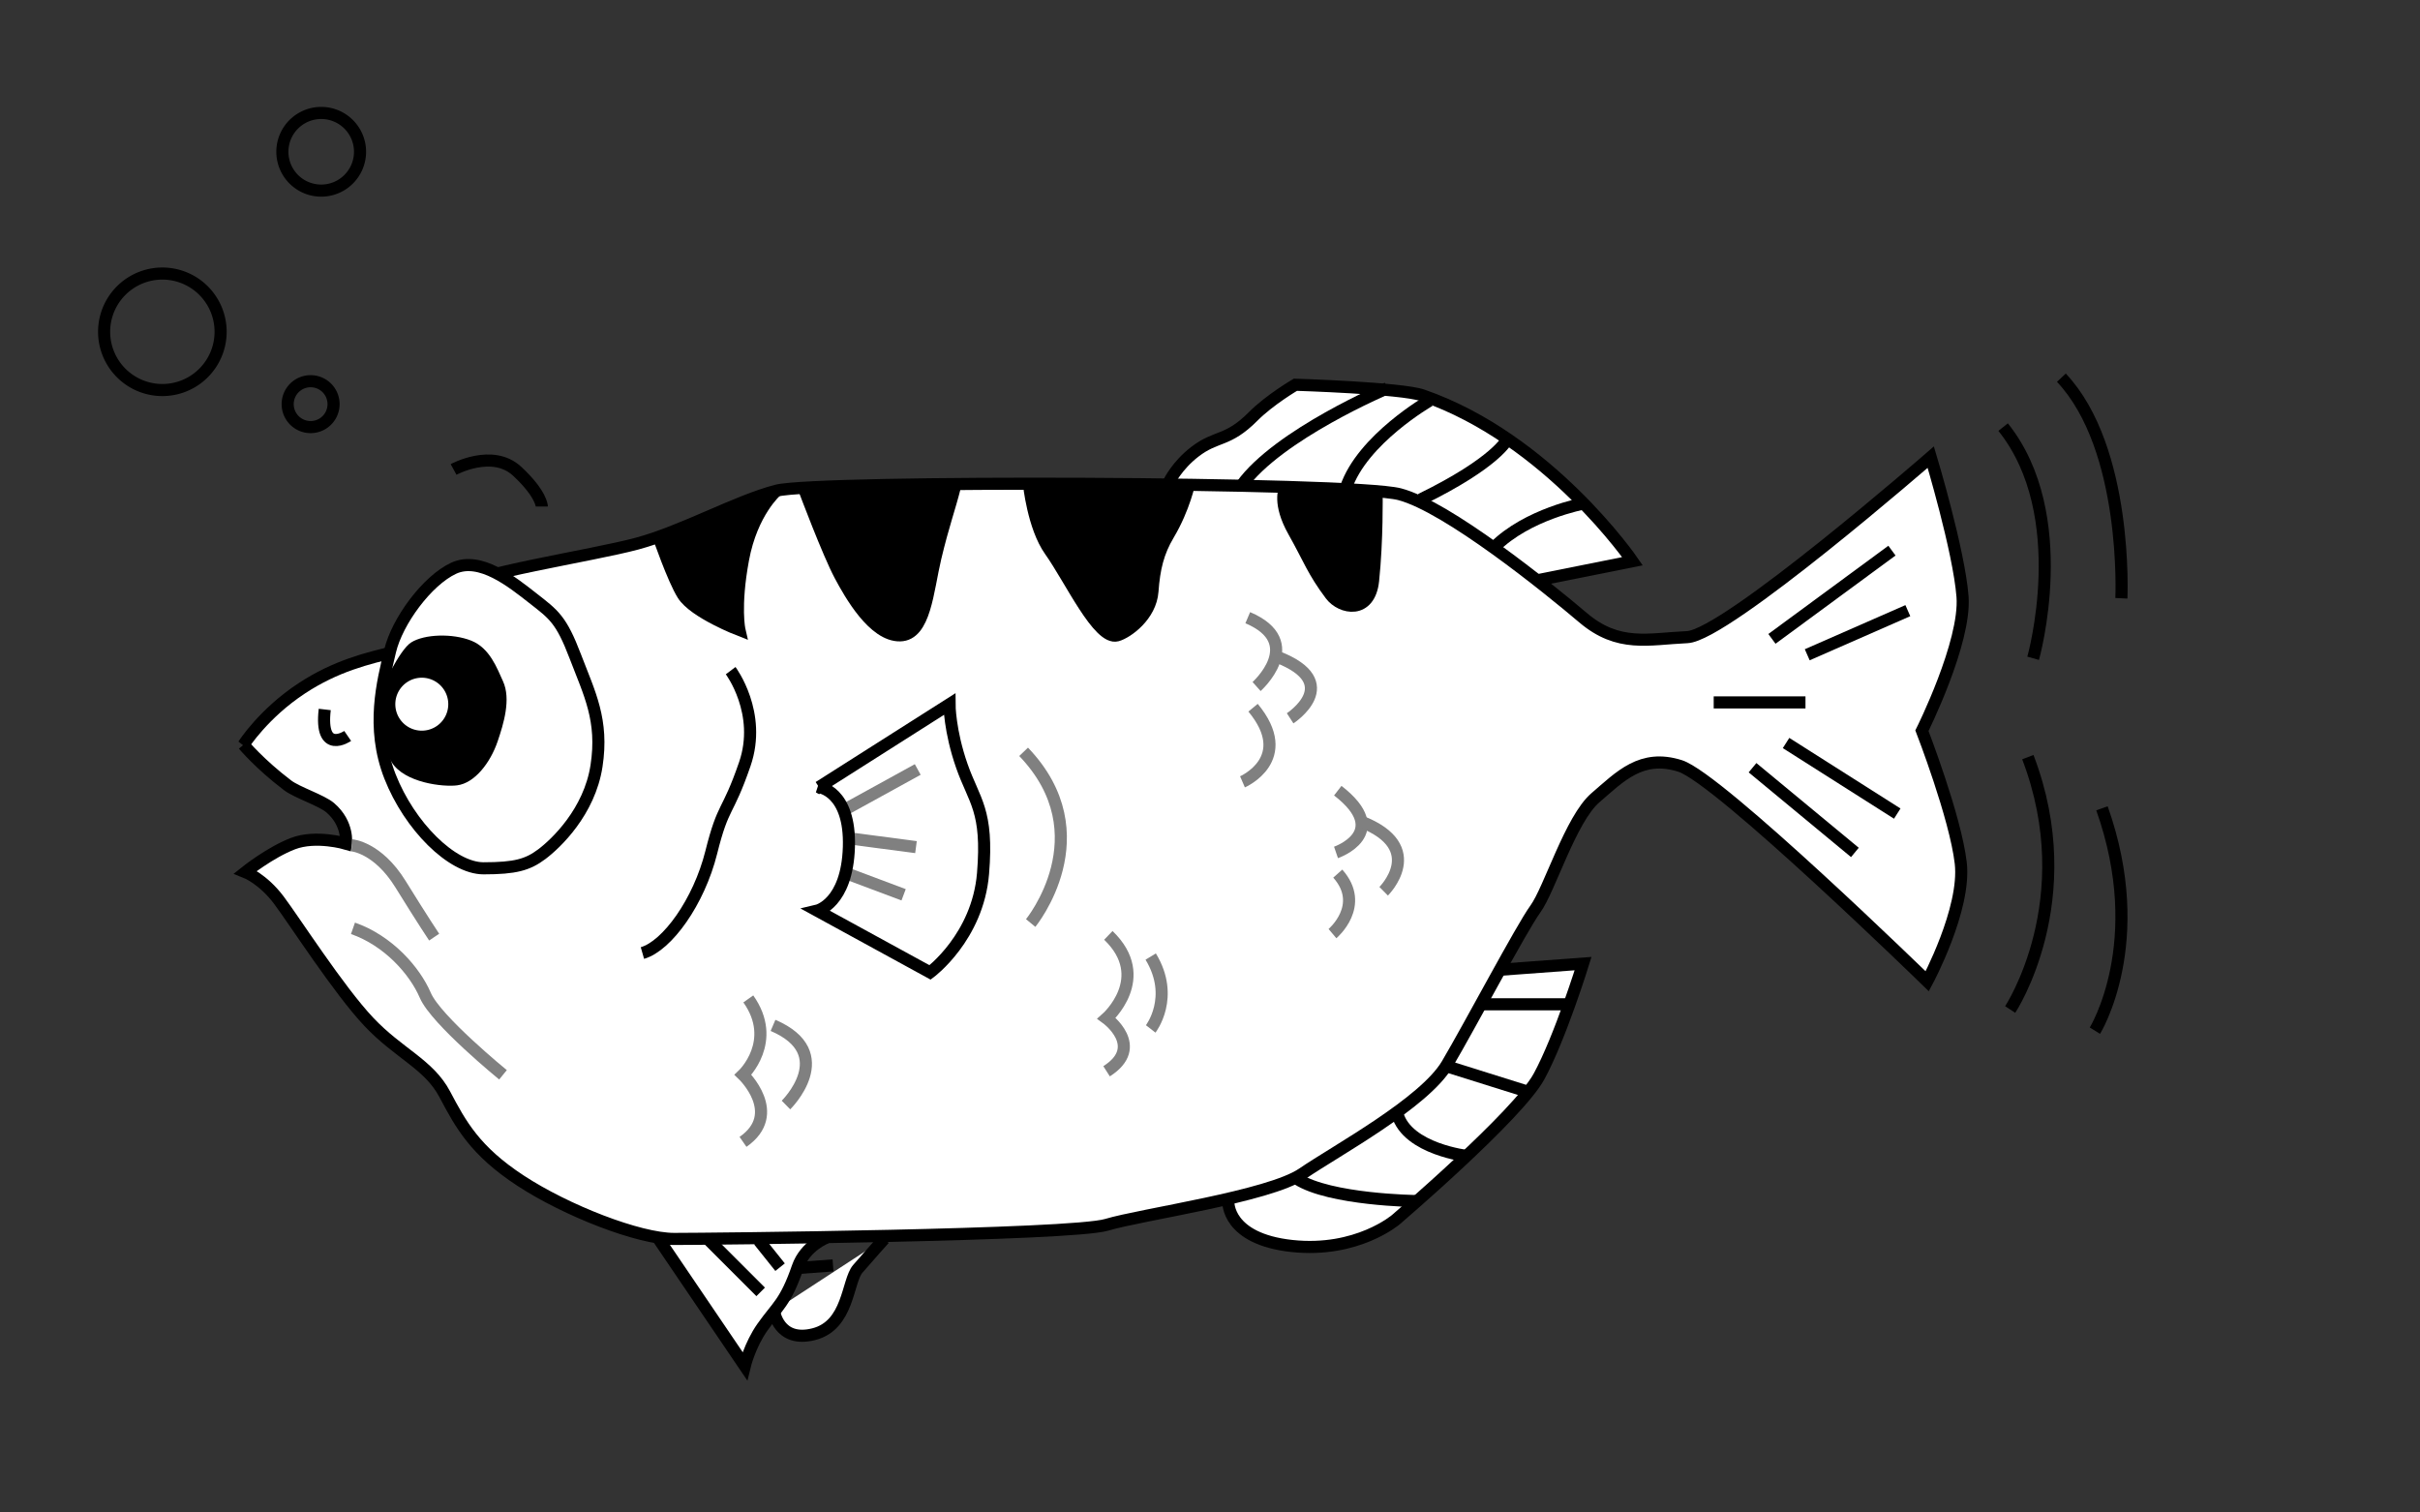 <?xml version="1.0" encoding="UTF-8" standalone="no"?>
<!-- Created with Inkscape (http://www.inkscape.org/) -->

<svg
   xmlns:dc="http://purl.org/dc/elements/1.1/"
   xmlns:cc="http://creativecommons.org/ns#"
   xmlns:rdf="http://www.w3.org/1999/02/22-rdf-syntax-ns#"
   xmlns:svg="http://www.w3.org/2000/svg"
   xmlns="http://www.w3.org/2000/svg"
   xmlns:sodipodi="http://sodipodi.sourceforge.net/DTD/sodipodi-0.dtd"
   xmlns:inkscape="http://www.inkscape.org/namespaces/inkscape"
   width="200"
   height="125"
   id="svg2"
   version="1.1"
   inkscape:version="0.48.5 r10040"
   sodipodi:docname="gdbarcherfish.svg">
  <rect width="100%" height="100%" fill="#333333" stroke="none"/>
  <defs
     id="defs4" />
  <sodipodi:namedview
     id="base"
     pagecolor="#ffffff"
     bordercolor="#666666"
     borderopacity="1.0"
     inkscape:pageopacity="0.0"
     inkscape:pageshadow="2"
     inkscape:zoom="11.313709"
     inkscape:cx="76.057265"
     inkscape:cy="40.112158"
     inkscape:document-units="px"
     inkscape:current-layer="layer1"
     showgrid="false"
     fit-margin-top="0"
     fit-margin-left="0"
     fit-margin-right="0"
     fit-margin-bottom="0"
     inkscape:snap-bbox="false"
     inkscape:bbox-nodes="true"
     inkscape:bbox-paths="true"
     inkscape:snap-bbox-edge-midpoints="true"
     inkscape:snap-bbox-midpoints="true"
     inkscape:snap-global="false"
     inkscape:window-width="1920"
     inkscape:window-height="1033"
     inkscape:window-x="0"
     inkscape:window-y="0"
     inkscape:window-maximized="1">
    <inkscape:grid
       type="xygrid"
       id="grid3880"
       empspacing="5"
       visible="true"
       enabled="true"
       snapvisiblegridlinesonly="true" />
  </sodipodi:namedview>
  <g
     inkscape:label="Calque 1"
     inkscape:groupmode="layer"
     id="layer1"
     transform="translate(-31.429,-815.576)">
    <path
       style="fill:#ffffff;stroke:#000000;stroke-width:1px;stroke-linecap:butt;stroke-linejoin:miter;stroke-opacity:1;fill-opacity:1"
       d="m 101.517,99.329 c 0,0 -0.146,3.063 5.251,3.646 5.397,0.583 8.606,-2.188 8.606,-2.188 0,0 10.064,-8.606 11.814,-11.814 1.75,-3.209 3.646,-9.335 3.646,-9.335 l -6.953,0.515"
       id="path3828"
       inkscape:connector-curvature="0"
       transform="translate(31.429,815.576)"
       sodipodi:nodetypes="cscscc" />
    <path
       style="fill:#ffffff;stroke:#000000;stroke-width:1px;stroke-linecap:butt;stroke-linejoin:miter;stroke-opacity:1;fill-opacity:1"
       d="m 96.626,39.816 c 0,0 0.645,-1.34 2.119,-2.477 1.804,-1.391 2.687,-0.784 4.813,-2.917 1.385,-1.39 3.501,-2.625 3.501,-2.625 0,0 8.741,0.267 10.502,0.875 10.432,3.605 17.357,13.711 17.357,13.711 l -8.022,1.604"
       id="path3838"
       inkscape:connector-curvature="0"
       transform="translate(31.429,815.576)"
       sodipodi:nodetypes="csscscc" />
    <path
       style="fill:#ffffff;stroke:#000000;stroke-width:1px;stroke-linecap:butt;stroke-linejoin:miter;stroke-opacity:1;fill-opacity:1"
       d="m 63.964,108.334 c 0,0 0.36,2.664 3.277,1.934 2.917,-0.729 2.771,-4.376 3.646,-5.397 0.875,-1.021 2.188,-2.48 2.188,-2.48"
       id="path3826"
       inkscape:connector-curvature="0"
       transform="translate(31.429,815.576)"
       sodipodi:nodetypes="cssc" />
    <path
       style="fill:#ffffff;stroke:#000000;stroke-width:1px;stroke-linecap:butt;stroke-linejoin:miter;stroke-opacity:1;fill-opacity:1"
       d="m 54.211,102.072 7.341,10.822 c 0,0 0.419,-1.734 1.459,-3.209 1.243,-1.763 1.896,-2.003 2.917,-4.959 0.621,-1.798 2.402,-2.45 2.402,-2.45"
       id="path3818"
       inkscape:connector-curvature="0"
       transform="translate(31.429,815.576)"
       sodipodi:nodetypes="ccssc" />
    <path
       style="fill:#ffffff;stroke:#000000;stroke-width:1px;stroke-linecap:butt;stroke-linejoin:miter;stroke-opacity:1;fill-opacity:1"
       d="m 20.128,61.552 c 0,0 1.323,1.591 3.646,3.355 0.776,0.589 2.811,1.242 3.513,1.844 1.55,1.329 1.3,2.97 1.3,2.97 0,0 -2.48,-0.729 -4.376,0 -1.896,0.729 -3.923,2.351 -3.923,2.351 0,0 1.443,0.566 2.756,2.317 1.313,1.75 4.959,7.439 7.439,10.064 2.48,2.625 4.959,3.501 6.272,5.98 1.313,2.48 2.48,4.667 6.272,7.147 3.792,2.48 9.772,4.813 12.69,4.813 2.917,0 32.818,-0.292 35.735,-1.167 2.917,-0.875 13.419,-2.334 16.19,-4.23 2.771,-1.896 10.064,-5.834 11.96,-9.043 1.896,-3.209 6.126,-11.231 7.293,-12.835 1.167,-1.604 2.917,-7.439 4.959,-9.189 2.042,-1.75 3.792,-3.646 7.001,-2.625 3.209,1.021 20.42,17.795 20.42,17.795 0,0 3.209,-5.98 2.771,-9.772 -0.438,-3.792 -3.209,-10.939 -3.209,-10.939 0,0 3.646,-7.293 3.355,-11.085 -0.292,-3.792 -2.625,-11.523 -2.625,-11.523 0,0 -16.919,14.732 -20.128,14.877 -3.209,0.146 -5.688,0.875 -8.606,-1.604 -2.917,-2.48 -11.231,-9.189 -15.169,-10.21 -3.938,-1.021 -48.133,-1.167 -51.488,-0.292 -3.355,0.875 -7.73,3.355 -11.523,4.376 -3.792,1.021 -13.711,2.48 -15.315,3.792 -1.604,1.313 -2.042,4.522 -4.522,5.105 -2.48,0.583 -5.071,1.218 -7.876,3.063 -3.177,2.089 -4.813,4.667 -4.813,4.667 z"
       id="path3772"
       inkscape:connector-curvature="0"
       transform="translate(31.429,815.576)"
       sodipodi:nodetypes="csscscssssssssssscscscssssssssc" />
    <path
       sodipodi:type="arc"
       style="fill:none;stroke:#000000;stroke-opacity:1"
       id="path2996"
       sodipodi:cx="26.546091"
       sodipodi:cy="12.543757"
       sodipodi:rx="3.2088683"
       sodipodi:ry="3.2088683"
       d="m 29.755,12.544 a 3.209,3.209 0 1 1 -6.418,0 3.209,3.209 0 1 1 6.418,0 z"
       transform="translate(31.429,815.576)" />
    <path
       sodipodi:type="arc"
       style="fill:none;stroke:#000000;stroke-width:1;stroke-miterlimit:4;stroke-opacity:1;stroke-dasharray:none"
       id="path3766"
       sodipodi:cx="13.710618"
       sodipodi:cy="27.421236"
       sodipodi:rx="4.8133025"
       sodipodi:ry="4.8133025"
       d="m 18.524,27.421 a 4.813,4.813 0 1 1 -9.627,0 4.813,4.813 0 1 1 9.627,0 z"
       transform="translate(31.137,815.576)" />
    <path
       sodipodi:type="arc"
       style="fill:none;stroke:#000000;stroke-width:1;stroke-miterlimit:4;stroke-opacity:1;stroke-dasharray:none"
       id="path3768"
       sodipodi:cx="25.670944"
       sodipodi:cy="33.401402"
       sodipodi:rx="1.8961495"
       sodipodi:ry="1.8961495"
       d="m 27.567,33.401 a 1.896,1.896 0 1 1 -3.792,0 1.896,1.896 0 1 1 3.792,0 z"
       transform="translate(31.429,815.576)" />
    <path
       style="fill:none;stroke:#000000;stroke-width:1px;stroke-linecap:butt;stroke-linejoin:miter;stroke-opacity:1"
       d="m 37.485,38.798 c 0,0 3.209,-1.75 5.251,0.146 2.042,1.896 2.042,2.917 2.042,2.917"
       id="path3770"
       inkscape:connector-curvature="0"
       transform="translate(31.429,815.576)" />
    <path
       style="fill:none;stroke:#808080;stroke-width:1px;stroke-linecap:butt;stroke-linejoin:miter;stroke-opacity:1"
       d="m 29.068,69.861 c 0,0 2.136,0.149 4.032,3.212 1.896,3.063 2.781,4.377 2.781,4.377"
       id="path3816"
       inkscape:connector-curvature="0"
       transform="translate(31.429,815.576)"
       sodipodi:nodetypes="csc" />
    <path
       style="fill:none;stroke:#000000;stroke-width:1px;stroke-linecap:butt;stroke-linejoin:miter;stroke-opacity:1"
       d="m 60.385,55.426 c 0,0 2.625,3.501 1.167,7.73 -1.459,4.23 -1.75,3.209 -2.771,7.293 -1.021,4.084 -3.646,7.73 -5.688,8.314"
       id="path3774"
       inkscape:connector-curvature="0"
       transform="translate(31.429,815.576)" />
    <path
       style="fill:none;stroke:#808080;stroke-width:1px;stroke-linecap:butt;stroke-linejoin:miter;stroke-opacity:1"
       d="m 84.597,62.135 c 6.564,6.855 0.583,14.148 0.583,14.148"
       id="path3776"
       inkscape:connector-curvature="0"
       transform="translate(31.429,815.576)"
       sodipodi:nodetypes="cc" />
    <path
       style="fill:none;stroke:#808080;stroke-width:1px;stroke-linecap:butt;stroke-linejoin:miter;stroke-opacity:1"
       d="m 61.844,82.555 c 2.48,3.501 -0.438,6.272 -0.438,6.272 0,0 3.355,3.209 -10e-7,5.543"
       id="path3782"
       inkscape:connector-curvature="0"
       transform="translate(31.429,815.576)"
       sodipodi:nodetypes="ccc" />
    <path
       style="fill:none;stroke:#808080;stroke-width:1px;stroke-linecap:butt;stroke-linejoin:miter;stroke-opacity:1"
       d="m 63.886,84.743 c 5.412,2.319 1.071,6.582 1.071,6.582"
       id="path3784"
       inkscape:connector-curvature="0"
       transform="translate(31.429,815.576)"
       sodipodi:nodetypes="cc" />
    <path
       style="fill:none;stroke:#808080;stroke-width:1px;stroke-linecap:butt;stroke-linejoin:miter;stroke-opacity:1"
       d="m 91.599,77.305 c 3.646,3.501 -0.146,6.855 -0.146,6.855 0,0 3.209,2.334 0,4.376"
       id="path3786"
       inkscape:connector-curvature="0"
       transform="translate(31.429,815.576)"
       sodipodi:nodetypes="ccc" />
    <path
       style="fill:none;stroke:#808080;stroke-width:1px;stroke-linecap:butt;stroke-linejoin:miter;stroke-opacity:1"
       d="m 95.099,79.055 c 2.042,3.355 0,5.98 0,5.98"
       id="path3790"
       inkscape:connector-curvature="0"
       transform="translate(31.429,815.576)" />
    <path
       style="fill:none;stroke:#808080;stroke-width:1px;stroke-linecap:butt;stroke-linejoin:miter;stroke-opacity:1"
       d="m 103.121,51.05 c 4.813,2.042 0.729,5.688 0.729,5.688"
       id="path3792"
       inkscape:connector-curvature="0"
       transform="translate(31.429,815.576)"
       sodipodi:nodetypes="cc" />
    <path
       style="fill:none;stroke:#808080;stroke-width:1px;stroke-linecap:butt;stroke-linejoin:miter;stroke-opacity:1"
       d="m 103.559,58.489 c 3.501,4.23 -0.875,6.126 -0.875,6.126"
       id="path3794"
       inkscape:connector-curvature="0"
       transform="translate(31.429,815.576)"
       sodipodi:nodetypes="cc" />
    <path
       style="fill:none;stroke:#808080;stroke-width:1px;stroke-linecap:butt;stroke-linejoin:miter;stroke-opacity:1"
       d="m 105.563,54.289 c 5.561,2.148 1.059,5.075 1.059,5.075"
       id="path3796"
       inkscape:connector-curvature="0"
       transform="translate(31.429,815.576)"
       sodipodi:nodetypes="cc" />
    <path
       style="fill:none;stroke:#808080;stroke-width:1px;stroke-linecap:butt;stroke-linejoin:miter;stroke-opacity:1"
       d="m 110.56,65.344 c 4.522,3.501 -0.146,5.105 -0.146,5.105"
       id="path3798"
       inkscape:connector-curvature="0"
       transform="translate(31.429,815.576)"
       sodipodi:nodetypes="cc" />
    <path
       style="fill:none;stroke:#808080;stroke-width:1px;stroke-linecap:butt;stroke-linejoin:miter;stroke-opacity:1"
       d="m 110.56,72.2 c 2.334,2.625 -0.438,4.959 -0.438,4.959"
       id="path3800"
       inkscape:connector-curvature="0"
       transform="translate(31.429,815.576)"
       sodipodi:nodetypes="cc" />
    <path
       style="fill:none;stroke:#808080;stroke-width:1px;stroke-linecap:butt;stroke-linejoin:miter;stroke-opacity:1"
       d="m 112.486,67.902 c 5.513,2.15 1.866,5.756 1.866,5.756"
       id="path3802"
       inkscape:connector-curvature="0"
       transform="translate(31.429,815.576)"
       sodipodi:nodetypes="cc" />
    <path
       style="fill:none;stroke:#000000;stroke-width:1px;stroke-linecap:butt;stroke-linejoin:miter;stroke-opacity:1"
       d="m 141.628,58.051 7.585,0"
       id="path3804"
       inkscape:connector-curvature="0"
       transform="translate(31.429,815.576)" />
    <path
       style="fill:none;stroke:#000000;stroke-width:1px;stroke-linecap:butt;stroke-linejoin:miter;stroke-opacity:1"
       d="m 149.358,54.113 8.314,-3.646"
       id="path3806"
       inkscape:connector-curvature="0"
       transform="translate(31.429,815.576)" />
    <path
       style="fill:none;stroke:#000000;stroke-width:1px;stroke-linecap:butt;stroke-linejoin:miter;stroke-opacity:1"
       d="m 146.441,52.8 9.918,-7.293"
       id="path3808"
       inkscape:connector-curvature="0"
       transform="translate(31.429,815.576)" />
    <path
       style="fill:none;stroke:#000000;stroke-width:1px;stroke-linecap:butt;stroke-linejoin:miter;stroke-opacity:1"
       d="m 147.608,61.406 9.189,5.834"
       id="path3810"
       inkscape:connector-curvature="0"
       transform="translate(31.429,815.576)" />
    <path
       style="fill:none;stroke:#000000;stroke-width:1px;stroke-linecap:butt;stroke-linejoin:miter;stroke-opacity:1"
       d="m 144.837,63.448 8.46,7.001"
       id="path3812"
       inkscape:connector-curvature="0"
       transform="translate(31.429,815.576)" />
    <path
       style="fill:none;stroke:#808080;stroke-width:1px;stroke-linecap:butt;stroke-linejoin:miter;stroke-opacity:1"
       d="m 29.172,76.721 c 2.917,1.021 5.105,3.501 5.98,5.543 0.875,2.042 6.418,6.564 6.418,6.564"
       id="path3814"
       inkscape:connector-curvature="0"
       transform="translate(31.429,815.576)" />
    <path
       style="fill:none;stroke:#000000;stroke-width:1px;stroke-linecap:butt;stroke-linejoin:miter;stroke-opacity:1"
       d="m 58.489,102.392 4.376,4.376"
       id="path3820"
       inkscape:connector-curvature="0"
       transform="translate(31.429,815.576)" />
    <path
       style="fill:none;stroke:#000000;stroke-width:1px;stroke-linecap:butt;stroke-linejoin:miter;stroke-opacity:1"
       d="m 62.719,102.538 1.75,2.188"
       id="path3822"
       inkscape:connector-curvature="0"
       transform="translate(31.429,815.576)" />
    <path
       style="fill:none;stroke:#000000;stroke-width:1px;stroke-linecap:butt;stroke-linejoin:miter;stroke-opacity:1"
       d="m 65.919,104.794 2.925,-0.214"
       id="path3824"
       inkscape:connector-curvature="0"
       transform="translate(31.429,815.576)"
       sodipodi:nodetypes="cc" />
    <path
       style="fill:none;stroke:#000000;stroke-width:1px;stroke-linecap:butt;stroke-linejoin:miter;stroke-opacity:1"
       d="m 107.205,97.433 c 2.71,1.742 9.802,1.828 9.802,1.828"
       id="path3830"
       inkscape:connector-curvature="0"
       transform="translate(31.429,815.576)"
       sodipodi:nodetypes="cc" />
    <path
       style="fill:none;stroke:#000000;stroke-width:1px;stroke-linecap:butt;stroke-linejoin:miter;stroke-opacity:1"
       d="m 115.491,92.076 c 0.836,2.922 5.824,3.471 5.824,3.471"
       id="path3832"
       inkscape:connector-curvature="0"
       transform="translate(31.429,815.576)"
       sodipodi:nodetypes="cc" />
    <path
       style="fill:none;stroke:#000000;stroke-width:1px;stroke-linecap:butt;stroke-linejoin:miter;stroke-opacity:1"
       d="m 119.713,88.171 6.746,2.115"
       id="path3834"
       inkscape:connector-curvature="0"
       transform="translate(31.429,815.576)"
       sodipodi:nodetypes="cc" />
    <path
       style="fill:none;stroke:#000000;stroke-width:1px;stroke-linecap:butt;stroke-linejoin:miter;stroke-opacity:1"
       d="M 122.464,83 130,83"
       id="path3836"
       inkscape:connector-curvature="0"
       transform="translate(31.429,815.576)"
       sodipodi:nodetypes="cc" />
    <path
       style="fill:none;stroke:#000000;stroke-width:1px;stroke-linecap:butt;stroke-linejoin:miter;stroke-opacity:1"
       d="m 102.611,40.111 c 3.019,-4.205 12.033,-8.022 12.033,-8.022"
       id="path3840"
       inkscape:connector-curvature="0"
       transform="translate(31.429,815.576)"
       sodipodi:nodetypes="cc" />
    <path
       style="fill:none;stroke:#000000;stroke-width:1px;stroke-linecap:butt;stroke-linejoin:miter;stroke-opacity:1"
       d="m 111.228,40.334 c 1.345,-4.03 6.917,-7.224 6.917,-7.224"
       id="path3842"
       inkscape:connector-curvature="0"
       transform="translate(31.429,815.576)"
       sodipodi:nodetypes="cc" />
    <path
       style="fill:none;stroke:#000000;stroke-width:1px;stroke-linecap:butt;stroke-linejoin:miter;stroke-opacity:1"
       d="m 117.415,41.278 c 6.272,-3.063 7.147,-4.959 7.147,-4.959"
       id="path3844"
       inkscape:connector-curvature="0"
       transform="translate(31.429,815.576)" />
    <path
       style="fill:none;stroke:#000000;stroke-width:1px;stroke-linecap:butt;stroke-linejoin:miter;stroke-opacity:1"
       d="m 123.467,45.251 c 2.766,-2.778 7.412,-3.637 7.412,-3.637"
       id="path3846"
       inkscape:connector-curvature="0"
       transform="translate(31.429,815.576)"
       sodipodi:nodetypes="cc" />
    <path
       style="fill:none;stroke:#000000;stroke-width:1px;stroke-linecap:butt;stroke-linejoin:miter;stroke-opacity:1"
       d="m 165.548,35.298 c 5.834,7.293 2.48,19.107 2.48,19.107"
       id="path3848"
       inkscape:connector-curvature="0"
       transform="translate(31.429,815.576)"
       sodipodi:nodetypes="cc" />
    <path
       style="fill:none;stroke:#000000;stroke-width:1px;stroke-linecap:butt;stroke-linejoin:miter;stroke-opacity:1"
       d="m 170.362,31.214 c 5.538,5.886 4.959,18.232 4.959,18.232"
       id="path3850"
       inkscape:connector-curvature="0"
       transform="translate(31.429,815.576)"
       sodipodi:nodetypes="cc" />
    <path
       style="fill:none;stroke:#000000;stroke-width:1px;stroke-linecap:butt;stroke-linejoin:miter;stroke-opacity:1"
       d="m 167.59,62.573 c 4.522,11.814 -1.459,20.858 -1.459,20.858"
       id="path3852"
       inkscape:connector-curvature="0"
       transform="translate(31.429,815.576)"
       sodipodi:nodetypes="cc" />
    <path
       style="fill:none;stroke:#000000;stroke-width:1px;stroke-linecap:butt;stroke-linejoin:miter;stroke-opacity:1"
       d="m 173.716,66.803 c 3.938,11.085 -0.583,18.378 -0.583,18.378"
       id="path3854"
       inkscape:connector-curvature="0"
       transform="translate(31.429,815.576)"
       sodipodi:nodetypes="cc" />
    <path
       style="fill:none;stroke:#808080;stroke-width:1px;stroke-linecap:butt;stroke-linejoin:miter;stroke-opacity:1"
       d="m 70.012,66.803 5.834,-3.209"
       id="path3874"
       inkscape:connector-curvature="0"
       transform="translate(31.429,815.576)" />
    <path
       style="fill:none;stroke:#808080;stroke-width:1px;stroke-linecap:butt;stroke-linejoin:miter;stroke-opacity:1"
       d="m 70.158,69.282 5.543,0.729"
       id="path3876"
       inkscape:connector-curvature="0"
       transform="translate(31.429,815.576)" />
    <path
       style="fill:none;stroke:#808080;stroke-width:1px;stroke-linecap:butt;stroke-linejoin:miter;stroke-opacity:1"
       d="m 70.012,72.2 4.667,1.75"
       id="path3878"
       inkscape:connector-curvature="0"
       transform="translate(31.429,815.576)" />
    <path
       style="fill:none;stroke:#000000;stroke-width:1px;stroke-linecap:butt;stroke-linejoin:miter;stroke-opacity:1"
       d="M 67.678,65.053 78.471,58.197 c 0,0 -10e-7,2.188 1.021,5.105 1.021,2.917 2.188,3.646 1.75,8.897 -0.438,5.251 -4.376,8.168 -4.376,8.168 l -9.335,-5.105 c 0,0 2.48,-0.583 2.625,-5.251 0.146,-4.667 -2.48,-4.959 -2.48,-4.959 z"
       id="path3856"
       inkscape:connector-curvature="0"
       transform="translate(31.429,815.576)"
       sodipodi:nodetypes="ccssccsc" />
    <path
       style="fill:#000000;fill-opacity:1;stroke:#000000;stroke-width:1px;stroke-linecap:butt;stroke-linejoin:miter;stroke-opacity:1"
       d="m 54.415,44.313 c 0,0 1.229,3.572 2.032,4.841 0.933,1.475 4.667,2.917 4.667,2.917 0,0 -0.438,-1.896 0.292,-5.834 0.729,-3.938 2.771,-5.688 2.771,-5.688"
       id="path3858"
       inkscape:connector-curvature="0"
       transform="translate(31.429,815.576)"
       sodipodi:nodetypes="cscsc" />
    <path
       style="fill:#000000;stroke:#000000;stroke-width:1px;stroke-linecap:butt;stroke-linejoin:miter;stroke-opacity:1;fill-opacity:1"
       d="m 66.511,40.548 c 0,0 1.932,5.154 2.917,7.001 0.83,1.555 2.767,5.002 4.959,4.959 2.07,-0.041 2.267,-3.689 2.917,-6.418 0.659,-2.765 1.167,-4.084 1.604,-5.834"
       id="path3860"
       inkscape:connector-curvature="0"
       transform="translate(31.429,815.576)"
       sodipodi:nodetypes="csssc" />
    <path
       style="fill:#000000;stroke:#000000;stroke-width:1px;stroke-linecap:butt;stroke-linejoin:miter;stroke-opacity:1;fill-opacity:1"
       d="m 85.035,39.965 c 0,0 0.352,3.574 1.75,5.543 1.701,2.395 4.002,7.429 5.543,7.001 0.819,-0.228 2.771,-1.604 2.917,-3.646 0.135,-1.891 0.468,-3.248 1.313,-4.667 1.328,-2.232 1.75,-4.376 1.75,-4.376"
       id="path3862"
       inkscape:connector-curvature="0"
       transform="translate(31.429,815.576)"
       sodipodi:nodetypes="cssssc" />
    <path
       style="fill:#000000;stroke:#000000;stroke-width:1px;stroke-linecap:butt;stroke-linejoin:miter;stroke-opacity:1;fill-opacity:1"
       d="m 106.184,40.403 c 0,0 -0.583,1.167 0.729,3.501 1.313,2.334 1.573,3.264 3.063,5.251 0.875,1.167 3.209,1.604 3.501,-1.167 0.353,-3.349 0.292,-7.147 0.292,-7.147"
       id="path3864"
       inkscape:connector-curvature="0"
       transform="translate(31.429,815.576)"
       sodipodi:nodetypes="csssc" />
    <path
       style="fill:none;stroke:#000000;stroke-width:1px;stroke-linecap:butt;stroke-linejoin:miter;stroke-opacity:1"
       d="m 26.838,58.635 c -0.438,3.792 1.896,2.188 1.896,2.188"
       id="path3866"
       inkscape:connector-curvature="0"
       transform="translate(31.429,815.576)"
       sodipodi:nodetypes="cc" />
    <path
       style="fill:#ffffff;stroke:#000000;stroke-width:1px;stroke-linecap:butt;stroke-linejoin:miter;stroke-opacity:1;fill-opacity:1"
       d="m 44.049,49.446 c -1.724,-1.347 -4.376,-3.501 -6.564,-2.48 -2.188,1.021 -4.667,4.376 -5.251,6.855 -0.583,2.48 -1.604,6.272 0,10.356 1.604,4.084 5.105,7.585 7.73,7.585 2.625,0 3.646,-0.292 4.813,-1.167 1.167,-0.875 3.938,-3.501 4.522,-7.293 0.583,-3.792 -0.583,-5.98 -1.75,-9.043 -1.167,-3.063 -1.776,-3.467 -3.501,-4.813 z"
       id="path3868"
       inkscape:connector-curvature="0"
       transform="translate(31.429,815.576)"
       sodipodi:nodetypes="zsssssssz" />
    <path
       style="fill:#000000;fill-opacity:1;stroke:none"
       d="m 38.944,52.946 c 1.538,0.613 2.135,2.286 2.625,3.355 0.682,1.486 0.044,3.537 -0.438,4.959 -0.602,1.778 -1.901,3.462 -3.355,3.646 -1.156,0.147 -4.318,-0.204 -5.397,-1.896 -1.123,-1.761 -0.875,-5.98 -0.875,-5.98 0,0 1.483,-3.313 2.48,-3.938 1.099,-0.69 3.421,-0.759 4.959,-0.146 z"
       id="path3870"
       inkscape:connector-curvature="0"
       transform="translate(31.429,815.576)"
       sodipodi:nodetypes="zsssscsz" />
    <path
       sodipodi:type="arc"
       style="fill:#ffffff;fill-opacity:1;stroke:none"
       id="path3872"
       sodipodi:cx="34.714119"
       sodipodi:cy="57.759628"
       sodipodi:rx="2.1878648"
       sodipodi:ry="2.1878648"
       d="m 36.902,57.76 a 2.188,2.188 0 1 1 -4.376,0 2.188,2.188 0 1 1 4.376,0 z"
       transform="translate(31.574,816.014)" />
  </g>
</svg>
